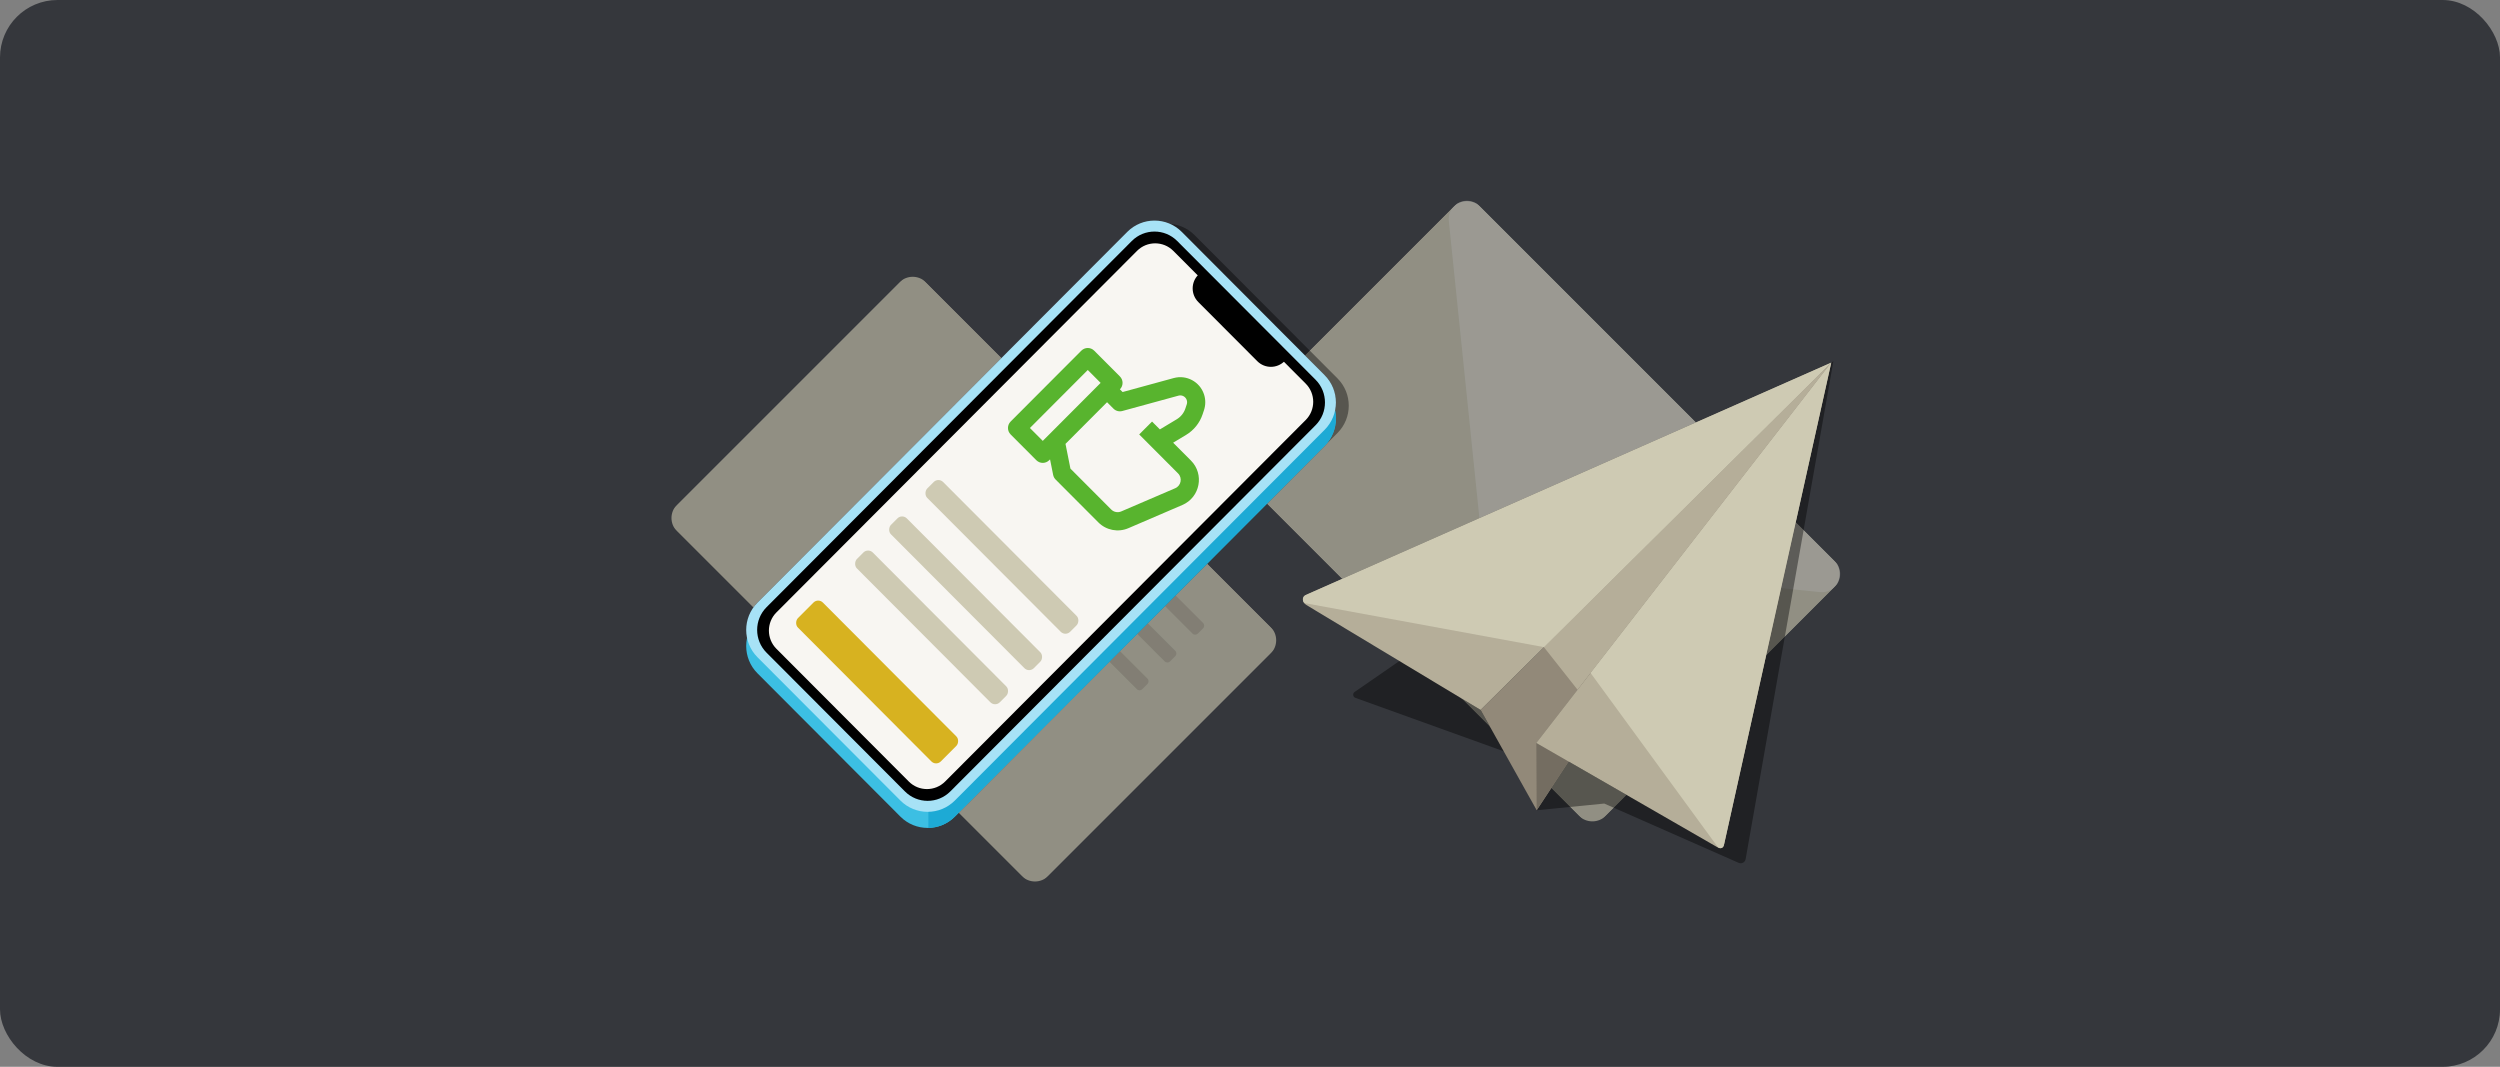 <svg width="696" height="297" viewBox="0 0 696 297" fill="none" xmlns="http://www.w3.org/2000/svg">
<rect x="0" y="0" width="696" height="297" fill="#808080" stroke="none"/>
<rect width="696" height="297" rx="16" fill="#35373C"/>
<g clip-path="url(#clip0_2813_74373)">
<path d="M291.822 243.881C289.786 245.918 286.482 245.916 284.444 243.877L188.471 147.904C186.432 145.866 186.43 142.562 188.467 140.526L250.409 78.584C252.445 76.548 255.748 76.55 257.787 78.588L353.76 174.561C355.798 176.6 355.8 179.903 353.764 181.939L291.822 243.881Z" fill="#35373C"/>
<g opacity="0.6">
<path d="M291.822 243.881C289.786 245.918 286.482 245.916 284.444 243.877L188.471 147.904C186.432 145.866 186.43 142.562 188.467 140.526L250.409 78.584C252.445 76.548 255.748 76.55 257.787 78.588L353.76 174.561C355.798 176.6 355.8 179.903 353.764 181.939L291.822 243.881Z" fill="#CECAB3"/>
<path d="M317.985 191.88C317.578 192.287 316.918 192.287 316.51 191.879L290.671 166.04C290.263 165.632 290.263 164.972 290.67 164.564L292.145 163.09C292.552 162.682 293.213 162.683 293.621 163.091L319.459 188.929C319.867 189.337 319.868 189.998 319.46 190.405L317.985 191.88Z" fill="#B5AE99"/>
<path d="M325.728 184.137C325.32 184.544 324.66 184.543 324.252 184.136L298.413 158.297C298.005 157.889 298.005 157.229 298.412 156.821L299.887 155.347C300.294 154.939 300.955 154.94 301.363 155.347L327.202 181.186C327.609 181.594 327.61 182.255 327.202 182.662L325.728 184.137Z" fill="#B5AE99"/>
<path d="M333.47 176.394C333.063 176.801 332.402 176.801 331.994 176.393L306.155 150.554C305.748 150.147 305.747 149.486 306.155 149.079L307.629 147.604C308.037 147.197 308.697 147.197 309.105 147.605L334.944 173.443C335.352 173.851 335.352 174.512 334.945 174.919L333.47 176.394Z" fill="#B5AE99"/>
</g>
</g>
<g clip-path="url(#clip1_2813_74373)">
<path d="M404.619 57.562C406.707 55.474 410.095 55.476 412.186 57.567L510.624 156.004C512.715 158.095 512.717 161.483 510.628 163.572L447.095 227.104C445.007 229.193 441.619 229.191 439.528 227.1L341.09 128.663C338.999 126.572 338.997 123.184 341.086 121.095L404.619 57.562Z" fill="#35373C"/>
<g opacity="0.6">
<path d="M404.619 57.562C406.707 55.474 410.095 55.476 412.186 57.567L510.624 156.004C512.715 158.095 512.717 161.483 510.628 163.572L447.095 227.104C445.007 229.193 441.619 229.191 439.528 227.1L341.09 128.663C338.999 126.572 338.997 123.184 341.086 121.095L404.619 57.562Z" fill="#CECAB3"/>
<path opacity="0.4" d="M404.812 57.369C406.794 55.388 410.009 55.389 411.993 57.373L510.817 156.197C512.801 158.182 512.803 161.397 510.821 163.379V163.379C509.742 164.458 508.233 164.994 506.714 164.837L417.334 155.637C414.81 155.378 412.813 153.381 412.553 150.856L403.353 61.476C403.197 59.957 403.732 58.449 404.812 57.369V57.369Z" fill="#F8F6F2"/>
</g>
</g>
<g clip-path="url(#clip2_2813_74373)">
<path d="M317.407 65.451C321.593 61.255 328.38 61.255 332.566 65.451L372.357 105.346C376.543 109.543 376.543 116.348 372.357 120.544L269.405 223.764C265.219 227.961 258.432 227.961 254.246 223.764L214.455 183.869C210.269 179.673 210.269 172.868 214.455 168.671L317.407 65.451Z" fill="black" fill-opacity="0.4"/>
<path fill-rule="evenodd" clip-rule="evenodd" d="M328.993 64.556C324.807 60.359 318.02 60.359 313.834 64.556L210.882 167.776C208.217 170.447 207.249 174.175 207.976 177.614C207.249 181.053 208.217 184.781 210.882 187.452L250.673 227.347C254.859 231.543 261.646 231.543 265.832 227.347L368.784 124.127C371.448 121.456 372.417 117.728 371.69 114.289C372.417 110.85 371.448 107.122 368.784 104.451L328.993 64.556Z" fill="#35373C"/>
<path d="M313.833 69.034C318.019 64.837 324.805 64.837 328.991 69.034L368.783 108.928C372.969 113.125 372.969 119.93 368.783 124.126L265.83 227.346C261.645 231.543 254.858 231.543 250.672 227.346L210.88 187.451C206.695 183.255 206.695 176.45 210.88 172.253L313.833 69.034Z" fill="#3CBFE3"/>
<path fill-rule="evenodd" clip-rule="evenodd" d="M258.462 124.55L283.492 99.454L359.333 99.454L368.784 108.929C372.969 113.126 372.969 119.93 368.784 124.127L265.831 227.347C263.792 229.392 261.135 230.44 258.462 230.492L258.462 124.55Z" fill="#1DAAD5"/>
<path d="M313.833 64.556C318.019 60.359 324.805 60.359 328.991 64.556L368.783 104.451C372.969 108.648 372.969 115.452 368.783 119.649L265.83 222.869C261.645 227.065 254.858 227.065 250.672 222.869L210.88 182.974C206.695 178.777 206.695 171.973 210.88 167.776L313.833 64.556Z" fill="#A7E2F6"/>
<path d="M315.096 67.089C318.584 63.592 324.24 63.592 327.728 67.089L366.256 105.717C369.745 109.214 369.745 114.885 366.256 118.382L264.567 220.335C261.079 223.833 255.423 223.833 251.935 220.335L213.407 181.707C209.919 178.21 209.919 172.54 213.407 169.042L315.096 67.089Z" fill="black"/>
<path d="M316.545 69.845C319.335 67.047 323.86 67.047 326.651 69.845L363.508 106.798C366.298 109.596 366.298 114.132 363.508 116.93L263.118 217.58C260.328 220.378 255.803 220.378 253.013 217.58L216.156 180.627C213.365 177.83 213.365 173.293 216.156 170.495L316.545 69.845Z" fill="#F8F6F2"/>
<path d="M334.871 75.224L358.872 99.288L357.609 100.554C355.516 102.653 352.123 102.653 350.03 100.554L333.608 84.09C331.515 81.991 331.515 78.589 333.608 76.491L334.871 75.224Z" fill="black"/>
<g clip-path="url(#clip3_2813_74373)">
<path fill-rule="evenodd" clip-rule="evenodd" d="M326.765 105.251C330.326 104.278 334.025 106.262 335.192 109.773C335.668 111.204 335.668 112.752 335.192 114.183L334.81 115.332C334.012 117.733 332.383 119.769 330.217 121.072L326.602 123.247L331.55 128.208C335.348 132.016 334.109 138.466 329.172 140.588L314.14 147.047C311.286 148.273 307.976 147.634 305.78 145.433L293.887 133.508C293.534 133.154 293.293 132.703 293.195 132.212L292.333 127.89L292.098 128.126C291.109 129.117 289.507 129.117 288.518 128.126L281.36 120.949C280.372 119.958 280.372 118.351 281.36 117.361L301.045 97.624C302.034 96.633 303.636 96.633 304.624 97.624L311.783 104.801C312.771 105.792 312.771 107.399 311.783 108.389L312.534 109.142L326.765 105.251ZM298.008 130.463L296.634 123.577L308.204 111.978L309.993 113.772C310.635 114.416 311.572 114.665 312.449 114.426L328.097 110.147C329.066 109.882 330.073 110.422 330.39 111.378C330.52 111.767 330.52 112.188 330.39 112.578L330.008 113.727C329.592 114.979 328.742 116.041 327.613 116.72L322.912 119.548L320.731 117.361L317.151 120.949L320.731 124.537C320.731 124.537 320.731 124.537 320.731 124.537L327.971 131.797C329.237 133.066 328.824 135.216 327.178 135.923L312.146 142.382C311.195 142.791 310.091 142.578 309.36 141.844L298.008 130.463ZM302.835 103.007L286.729 119.155L290.308 122.743L306.414 106.595L302.835 103.007Z" fill="#58B42E"/>
<rect width="56.347" height="6.261" rx="1.854" transform="matrix(0.706 0.708 -0.706 0.708 261.254 132.875)" fill="#CECAB3"/>
<rect width="56.347" height="6.261" rx="1.854" transform="matrix(0.706 0.708 -0.706 0.708 251.148 143.007)" fill="#CECAB3"/>
<rect width="56.347" height="6.261" rx="1.854" transform="matrix(0.706 0.708 -0.706 0.708 241.674 152.506)" fill="#CECAB3"/>
<rect width="56.347" height="9.838" rx="1.854" transform="matrix(0.706 0.708 -0.706 0.708 227.777 166.437)" fill="#D7B220"/>
</g>
</g>
<path d="M436.726 212.027L427.81 225.575L412.203 197.647L412.201 197.648L363.697 168.436C362.337 167.63 362.47 166.114 363.916 165.474L509.816 100.965L480.032 234.863C479.744 236.155 479.094 236.45 477.956 235.776L436.726 212.027Z" fill="#35373C"/>
<path d="M427.781 225.575L446.629 223.71L484.043 240.216C484.873 240.582 485.826 240.072 485.983 239.179L510.415 100.556L377.126 192.64C376.506 193.072 376.631 194.024 377.342 194.281L419.207 209.367L427.781 225.575Z" fill="black" fill-opacity="0.4"/>
<path d="M509.815 100.964L427.808 225.574L412.195 197.635L509.815 100.964Z" fill="#928979"/>
<path d="M509.816 100.964L448.08 203.27L429.946 180.317L429.829 180.167L509.816 100.964Z" fill="#B5AE99"/>
<path d="M509.815 100.964L427.808 225.574L427.717 206.831L509.815 100.964Z" fill="#746D61"/>
<path d="M480.031 234.863C479.744 236.154 479.093 236.449 477.955 235.775L427.709 206.834L509.816 100.964L480.031 234.863Z" fill="#B5AE99"/>
<path d="M363.916 165.474C362.47 166.113 362.337 167.629 363.697 168.435L412.201 197.648L509.817 100.964L363.916 165.474Z" fill="#B5AE99"/>
<path d="M479.914 235.383L509.771 101.16L509.815 100.964L509.574 101.071L363.342 165.727C362.467 166.114 362.511 167.776 363.452 167.95L429.875 180.164L509.664 101.114L509.815 100.964L509.689 101.127L442.821 187.359L478.18 235.746C478.673 236.421 479.733 236.2 479.914 235.383Z" fill="#CECAB3"/>
<defs>
<clipPath id="clip0_2813_74373">
<rect width="146.166" height="98.028" fill="white" transform="translate(288.135 247.568) rotate(-135)"/>
</clipPath>
<clipPath id="clip1_2813_74373">
<rect width="149.92" height="100.545" fill="white" transform="translate(408.4 53.781) rotate(45)"/>
</clipPath>
<clipPath id="clip2_2813_74373">
<rect width="170.607" height="183.588" fill="white" transform="translate(205.762 53.781)"/>
</clipPath>
<clipPath id="clip3_2813_74373">
<rect width="77.812" height="167.251" fill="white" transform="matrix(0.706 0.708 -0.706 0.708 321.752 57.021)"/>
</clipPath>
</defs>
</svg>
